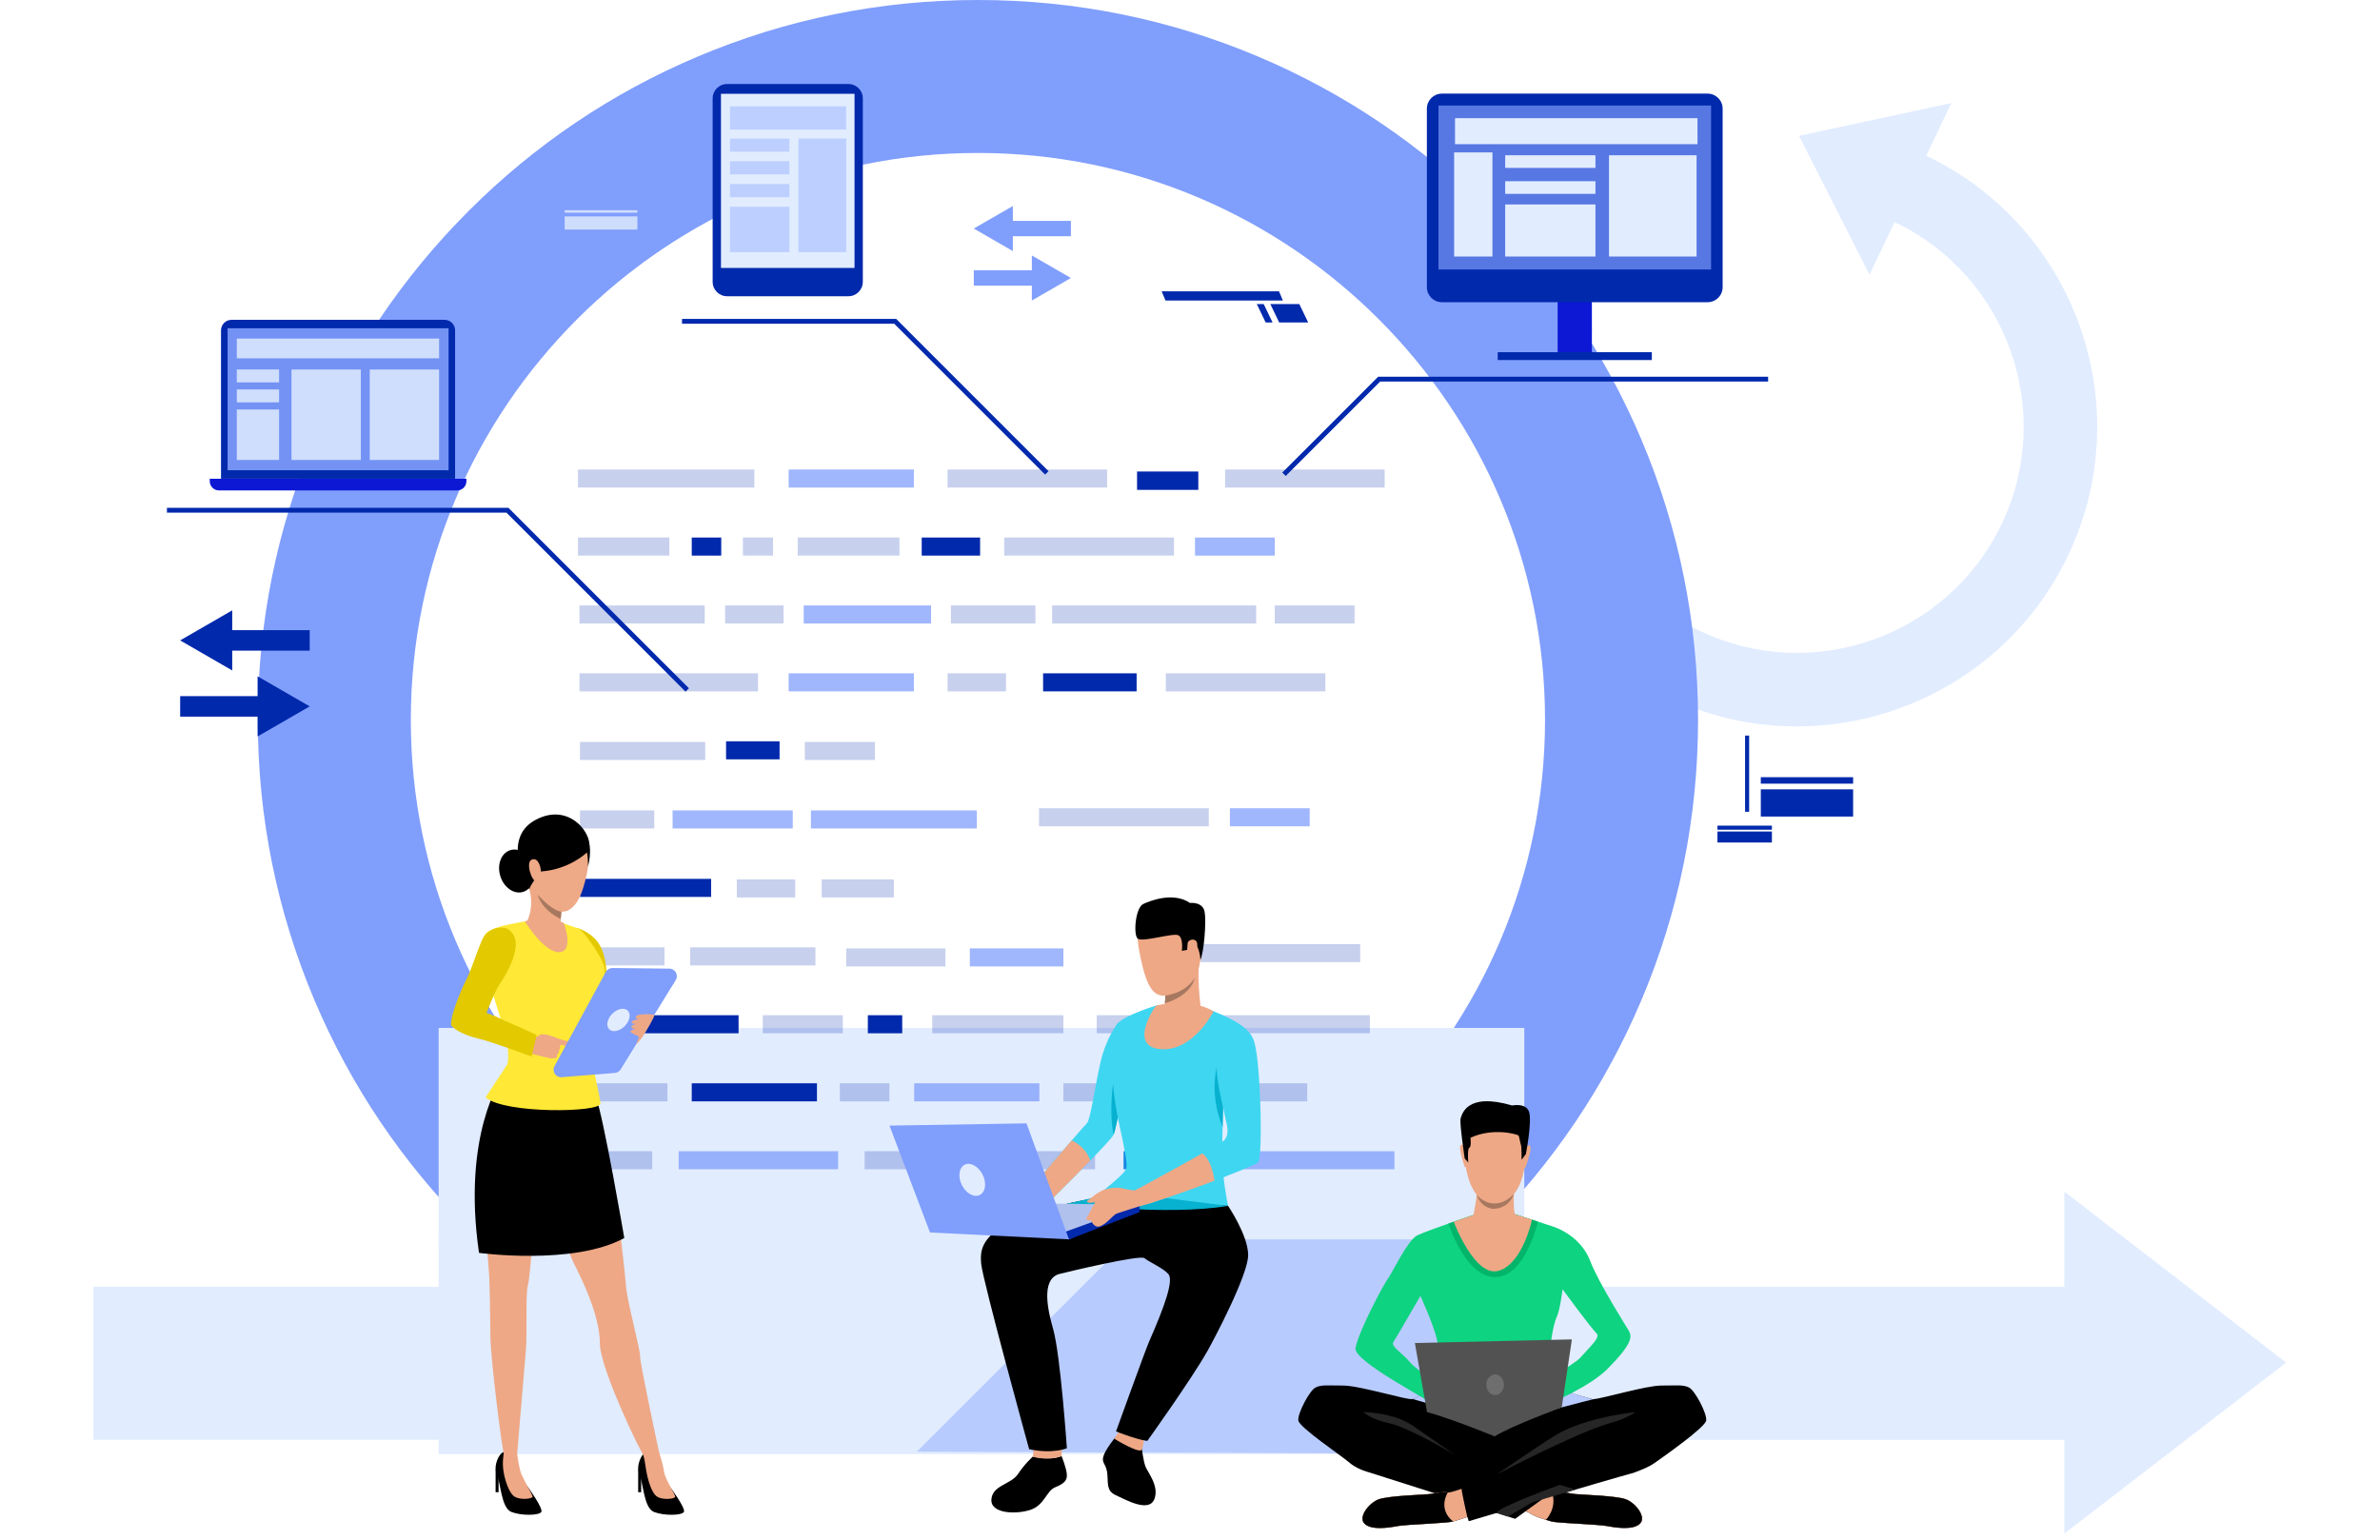 <svg width="357" height="231" viewBox="0 0 357 231" fill="none" xmlns="http://www.w3.org/2000/svg">
<g clip-path="url(#clip0_171_251)">
<path d="M342.929 204.437L309.661 178.795V193.077H305.585H273.404H83.766V216.025H293.691H305.585H309.661V230.08L342.929 204.437Z" fill="#E1ECFF"/>
<path d="M292.697 15.462L269.852 20.384L280.428 41.22L284.192 33.319C301.105 41.372 308.311 61.683 300.258 78.595C292.203 95.506 271.891 102.712 254.978 94.659C238.065 86.605 230.857 66.295 238.912 49.384L228.955 44.643C218.286 67.043 227.833 93.948 250.236 104.615C272.639 115.282 299.546 105.737 310.214 83.336C320.883 60.934 311.336 34.031 288.933 23.363L292.697 15.462Z" fill="#E1ECFF"/>
<path d="M146.689 216.014C132.112 216.014 117.965 213.156 104.641 207.521C91.776 202.081 80.226 194.294 70.309 184.379C60.393 174.464 52.606 162.915 47.165 150.052C41.529 136.728 38.672 122.582 38.672 108.007C38.672 93.431 41.529 79.285 47.165 65.962C52.606 53.099 60.393 41.55 70.309 31.634C80.226 21.719 91.776 13.933 104.641 8.493C117.965 2.857 132.112 0 146.689 0C161.267 0 175.413 2.857 188.737 8.493C201.601 13.933 213.152 21.719 223.069 31.634C232.985 41.55 240.772 53.099 246.213 65.962C251.849 79.285 254.706 93.432 254.706 108.007C254.706 122.582 251.849 136.728 246.213 150.052C240.772 162.915 232.985 174.463 223.069 184.379C213.152 194.295 201.601 202.081 188.737 207.521C175.413 213.156 161.266 216.014 146.689 216.014ZM146.689 22.949C99.784 22.949 61.623 61.105 61.623 108.007C61.623 154.908 99.784 193.065 146.689 193.065C193.595 193.065 231.755 154.908 231.755 108.007C231.755 61.105 193.595 22.949 146.689 22.949Z" fill="#809EFC"/>
<path d="M228.647 154.221H65.797V186.437H228.647V154.221Z" fill="#E1ECFF"/>
<path d="M146.691 193.062H14V216.011H146.691V193.062Z" fill="#E1ECFF"/>
<g opacity="0.22">
<path d="M113.157 70.441H86.699V73.15H113.157V70.441Z" fill="#0129AC"/>
</g>
<g opacity="0.75">
<path d="M139.661 90.837H120.559V93.545H139.661V90.837Z" fill="#809EFC"/>
</g>
<g opacity="0.22">
<path d="M155.313 90.837H142.637V93.545H155.313V90.837Z" fill="#0129AC"/>
</g>
<path d="M181.211 172.721H168.535V175.43H181.211V172.721Z" fill="#1487E3"/>
<g opacity="0.22">
<path d="M99.673 142.135H86.996V144.844H99.673V142.135Z" fill="#0129AC"/>
</g>
<g opacity="0.22">
<path d="M188.426 90.837H157.82V93.545H188.426V90.837Z" fill="#0129AC"/>
</g>
<path d="M106.667 131.857H87V134.566H106.667V131.857Z" fill="#0129AC"/>
<g opacity="0.22">
<path d="M159.507 152.316H139.84V155.025H159.507V152.316Z" fill="#0129AC"/>
</g>
<g opacity="0.22">
<path d="M126.42 152.316H114.414V155.025H126.42V152.316Z" fill="#0129AC"/>
</g>
<path d="M110.786 152.316H87V155.025H110.786V152.316Z" fill="#0129AC"/>
<g opacity="0.22">
<path d="M100.116 162.53H86.996V165.24H100.116V162.53Z" fill="#0129AC"/>
</g>
<g opacity="0.75">
<path d="M137.083 70.441H118.301V73.15H137.083V70.441Z" fill="#809EFC"/>
</g>
<g opacity="0.75">
<path d="M137.083 101.02H118.301V103.728H137.083V101.02Z" fill="#809EFC"/>
</g>
<path d="M116.936 111.218H108.91V113.926H116.936V111.218Z" fill="#0129AC"/>
<g opacity="0.75">
<path d="M118.912 121.589H100.887V124.297H118.912V121.589Z" fill="#809EFC"/>
</g>
<g opacity="0.75">
<path d="M146.521 121.589H121.637V124.297H146.521V121.589Z" fill="#809EFC"/>
</g>
<g opacity="0.22">
<path d="M105.778 111.312H86.996V114.02H105.778V111.312Z" fill="#0129AC"/>
</g>
<g opacity="0.22">
<path d="M98.14 121.589H86.996V124.297H98.14V121.589Z" fill="#0129AC"/>
</g>
<g opacity="0.22">
<path d="M131.237 111.312H120.723V114.02H131.237V111.312Z" fill="#0129AC"/>
</g>
<g opacity="0.22">
<path d="M97.831 172.72H87.316V175.429H97.831V172.72Z" fill="#0129AC"/>
</g>
<g opacity="0.22">
<path d="M105.704 90.837H86.922V93.545H105.704V90.837Z" fill="#0129AC"/>
</g>
<g opacity="0.22">
<path d="M122.313 142.135H103.531V144.844H122.313V142.135Z" fill="#0129AC"/>
</g>
<path d="M122.543 162.53H103.762V165.24H122.543V162.53Z" fill="#0129AC"/>
<g opacity="0.75">
<path d="M155.907 162.53H137.125V165.24H155.907V162.53Z" fill="#809EFC"/>
</g>
<g opacity="0.22">
<path d="M113.696 101.02H86.922V103.728H113.696V101.02Z" fill="#0129AC"/>
</g>
<g opacity="0.22">
<path d="M164.259 172.72H145.477V175.429H164.259V172.72Z" fill="#0129AC"/>
</g>
<g opacity="0.22">
<path d="M166.066 70.441H142.137V73.15H166.066V70.441Z" fill="#0129AC"/>
</g>
<g opacity="0.75">
<path d="M125.726 172.72H101.797V175.429H125.726V172.72Z" fill="#809EFC"/>
</g>
<g opacity="0.75">
<path d="M209.164 172.72H185.234V175.429H209.164V172.72Z" fill="#809EFC"/>
</g>
<g opacity="0.22">
<path d="M205.484 152.316H181.555V155.025H205.484V152.316Z" fill="#0129AC"/>
</g>
<g opacity="0.22">
<path d="M198.8 101.02H174.871V103.728H198.8V101.02Z" fill="#0129AC"/>
<path d="M204.031 141.646H180.102V144.355H204.031V141.646Z" fill="#0129AC"/>
</g>
<path d="M135.335 152.316H130.176V155.025H135.335V152.316Z" fill="#0129AC"/>
<g opacity="0.22">
<path d="M207.699 70.441H183.77V73.15H207.699V70.441Z" fill="#0129AC"/>
</g>
<path d="M170.495 101.02H156.465V103.728H170.495V101.02Z" fill="#0129AC"/>
<g opacity="0.75">
<path d="M159.507 142.29H145.477V144.999H159.507V142.29Z" fill="#809EFC"/>
</g>
<g opacity="0.22">
<path d="M150.899 101.02H142.141V103.728H150.899V101.02Z" fill="#0129AC"/>
</g>
<g opacity="0.22">
<path d="M100.402 80.647H86.699V83.357H100.402V80.647Z" fill="#0129AC"/>
</g>
<g opacity="0.22">
<path d="M134.076 131.936H123.258V134.645H134.076V131.936Z" fill="#0129AC"/>
</g>
<path d="M108.186 80.647H103.762V83.357H108.186V80.647Z" fill="#0129AC"/>
<g opacity="0.22">
<path d="M196.079 162.53H159.508V165.24H196.079V162.53Z" fill="#0129AC"/>
</g>
<g opacity="0.22">
<path d="M115.956 80.647H111.441V83.357H115.956V80.647Z" fill="#0129AC"/>
</g>
<g opacity="0.75">
<path d="M191.215 80.647H179.25V83.357H191.215V80.647Z" fill="#809EFC"/>
</g>
<g opacity="0.75">
<path d="M196.453 121.265H184.488V123.974H196.453V121.265Z" fill="#809EFC"/>
</g>
<g opacity="0.22">
<path d="M203.179 90.837H191.215V93.545H203.179V90.837Z" fill="#0129AC"/>
</g>
<g opacity="0.22">
<path d="M176.476 152.316H164.512V155.025H176.476V152.316Z" fill="#0129AC"/>
</g>
<g opacity="0.22">
<path d="M141.66 172.72H129.695V175.429H141.66V172.72Z" fill="#0129AC"/>
</g>
<g opacity="0.22">
<path d="M176.09 80.647H150.633V83.357H176.09V80.647Z" fill="#0129AC"/>
</g>
<g opacity="0.22">
<path d="M181.317 121.265H155.859V123.974H181.317V121.265Z" fill="#0129AC"/>
</g>
<g opacity="0.22">
<path d="M141.807 142.29H126.934V144.999H141.807V142.29Z" fill="#0129AC"/>
</g>
<g opacity="0.22">
<path d="M133.414 162.53H125.977V165.24H133.414V162.53Z" fill="#0129AC"/>
</g>
<path d="M147.016 80.647H138.258V83.357H147.016V80.647Z" fill="#0129AC"/>
<path d="M179.746 70.74H170.559V73.497H179.746V70.74Z" fill="#0129AC"/>
<g opacity="0.22">
<path d="M117.533 90.837H108.773V93.545H117.533V90.837Z" fill="#0129AC"/>
</g>
<g opacity="0.22">
<path d="M119.282 131.936H110.523V134.645H119.282V131.936Z" fill="#0129AC"/>
</g>
<g opacity="0.22">
<path d="M134.916 80.647H119.656V83.357H134.916V80.647Z" fill="#0129AC"/>
</g>
<path d="M83.344 183.282C83.341 183.281 83.337 183.28 83.332 183.281C83.381 183.303 83.388 183.305 83.344 183.282Z" fill="#323657"/>
<path d="M191.881 48.383H196.229L194.899 45.623H190.551L191.881 48.383Z" fill="#0129AC"/>
<path d="M189.85 48.383H190.886L189.556 45.623H188.52L189.85 48.383Z" fill="#0129AC"/>
<path d="M174.83 45.091H192.436L191.852 43.71H174.246L174.83 45.091Z" fill="#0129AC"/>
<path d="M264.121 117.574H277.968V116.604H264.121V117.574Z" fill="#0129AC"/>
<path d="M264.121 122.51H277.968V118.429H264.121V122.51Z" fill="#0129AC"/>
<path d="M257.617 124.485H265.786V123.875H257.617V124.485Z" fill="#0129AC"/>
<path d="M257.617 126.405H265.786V124.753H257.617V126.405Z" fill="#0129AC"/>
<path d="M261.762 121.794H262.371V110.361H261.762V121.794Z" fill="#0129AC"/>
<path d="M84.703 34.442H95.61V32.467H84.703V34.442Z" fill="#CFDDFD"/>
<path d="M84.703 31.908H95.61V31.536H84.703V31.908Z" fill="#CFDDFD"/>
<path d="M192.858 71.408L207.024 57.244H265.22V56.522H206.725L192.348 70.897L192.858 71.408Z" fill="#0129AC"/>
<path d="M228.647 185.948H65.797V218.165H228.647V185.948Z" fill="#E1ECFF"/>
<path d="M102.83 103.771L103.341 103.26L76.271 76.192H25.039V76.916H75.972L102.83 103.771Z" fill="#0129AC"/>
<path d="M156.769 71.206L157.279 70.695L134.433 47.851H102.301V48.573H134.134L156.769 71.206Z" fill="#0129AC"/>
<path opacity="0.42" d="M228.646 218.165V185.948H169.381L137.527 217.8L228.646 218.165Z" fill="#809EFC"/>
<path d="M238.782 37.817H233.645V53.421H238.782V37.817Z" fill="#0C18D4"/>
<path d="M256.139 45.34H216.287C215.041 45.34 214.031 44.33 214.031 43.084V16.302C214.031 15.056 215.041 14.046 216.287 14.046H256.139C257.384 14.046 258.395 15.056 258.395 16.302V43.084C258.395 44.33 257.384 45.34 256.139 45.34Z" fill="#0129AC"/>
<path opacity="0.68" d="M256.662 15.832H215.773V40.435H256.662V15.832Z" fill="#809EFC"/>
<path d="M224.66 54.019H247.774V52.841H224.66V54.019Z" fill="#0129AC"/>
<path d="M241.348 38.487H254.49V23.296H241.348V38.487Z" fill="#E1ECFF"/>
<path d="M225.777 25.189H239.317V23.295H225.777V25.189Z" fill="#E1ECFF"/>
<path d="M225.777 29.083H239.317V27.189H225.777V29.083Z" fill="#E1ECFF"/>
<path d="M225.777 38.487H239.317V30.675H225.777V38.487Z" fill="#E1ECFF"/>
<path d="M218.121 38.487H223.866V22.864H218.121V38.487Z" fill="#E1ECFF"/>
<path d="M218.254 21.631H254.624V17.73H218.254V21.631Z" fill="#E1ECFF"/>
<path d="M109.058 44.444H127.263C128.456 44.444 129.423 43.477 129.423 42.286V14.764C129.423 13.571 128.456 12.605 127.263 12.605H109.058C107.865 12.605 106.898 13.571 106.898 14.764V42.285C106.898 43.477 107.865 44.444 109.058 44.444Z" fill="#0129AC"/>
<path d="M108.145 40.201H128.179V14.072H108.145V40.201Z" fill="#E1ECFF"/>
<path opacity="0.37" d="M109.492 19.436H126.928V15.958H109.492V19.436Z" fill="#809EFC"/>
<path opacity="0.37" d="M119.754 37.832H126.93V20.783H119.754V37.832Z" fill="#809EFC"/>
<path opacity="0.37" d="M109.492 22.764H118.418V20.789H109.492V22.764Z" fill="#809EFC"/>
<path opacity="0.37" d="M109.492 26.164H118.418V24.189H109.492V26.164Z" fill="#809EFC"/>
<path opacity="0.37" d="M109.492 29.586H118.418V27.612H109.492V29.586Z" fill="#809EFC"/>
<path opacity="0.37" d="M109.492 37.832H118.418V31.023H109.492V37.832Z" fill="#809EFC"/>
<path d="M33.152 71.823H68.264V49.566C68.264 48.692 67.556 47.984 66.682 47.984H34.734C33.861 47.984 33.152 48.692 33.152 49.566V71.823Z" fill="#0129AC"/>
<path opacity="0.9" d="M34.137 70.551H67.289V49.25H34.137V70.551Z" fill="#809EFC"/>
<path d="M31.461 71.825H69.96V72.196C69.96 72.958 69.341 73.578 68.578 73.578H32.843C32.08 73.578 31.461 72.958 31.461 72.196L31.461 71.825Z" fill="#0C18D4"/>
<path opacity="0.84" d="M35.52 53.759H65.865V50.797H35.52V53.759Z" fill="#E1ECFF"/>
<path opacity="0.84" d="M55.461 69.01H65.865V55.44H55.461V69.01Z" fill="#E1ECFF"/>
<path opacity="0.84" d="M43.723 69.01H54.127V55.44H43.723V69.01Z" fill="#E1ECFF"/>
<path opacity="0.84" d="M35.52 57.371H41.864V55.433H35.52V57.371Z" fill="#E1ECFF"/>
<path opacity="0.84" d="M35.52 60.37H41.864V58.43H35.52V60.37Z" fill="#E1ECFF"/>
<path opacity="0.84" d="M35.52 69.01H41.864V61.435H35.52V69.01Z" fill="#E1ECFF"/>
<path d="M46.454 105.98L38.64 101.469V104.443H27.023V107.516H38.64V110.491L46.454 105.98Z" fill="#0129AC"/>
<path d="M27.023 96.081L34.837 100.591V97.617H46.454V94.544H34.837V91.569L27.023 96.081Z" fill="#0129AC"/>
<path d="M160.634 41.709L154.777 38.329V40.558H146.07V42.861H154.777V45.09L160.634 41.709Z" fill="#809EFC"/>
<path d="M146.07 34.288L151.927 37.67V35.44H160.634V33.137H151.927V30.908L146.07 34.288Z" fill="#809EFC"/>
<path d="M255.929 213.125C255.78 214.165 249.536 218.537 248.306 219.411C247.319 220.112 246.461 220.433 244.969 220.994H244.968C241.577 221.886 220.305 228.233 220.305 228.233C220.249 228.017 220.218 227.829 220.094 227.587C219.3 227.903 218.482 228.107 217.963 228.271C217.172 228.517 210.885 228.716 209.598 228.963C208.311 229.21 205.737 229.607 204.697 228.617C203.658 227.627 205.341 225.499 206.776 224.954C208.212 224.41 213.459 224.261 214.4 224.162C215.34 224.063 216.577 223.717 217.172 223.914C217.359 223.977 218.189 223.734 219.236 223.371C219.21 222.986 219.204 222.743 219.204 222.743L224.789 221.133L223.755 211.244C223.755 211.244 226.185 202.088 235.894 209.073C235.894 209.073 238.06 209.71 238.802 209.908C238.855 209.921 238.938 209.923 239.051 209.915C240.532 209.803 246.896 207.879 249.198 207.879C251.673 207.879 252.464 207.731 253.356 208.176C254.246 208.621 256.077 212.086 255.929 213.125Z" fill="black"/>
<path d="M245.982 228.617C244.943 229.606 242.368 229.211 241.081 228.964C239.795 228.716 233.508 228.518 232.716 228.271C231.925 228.023 230.439 227.677 229.4 226.984C229.316 226.927 229.125 226.845 228.845 226.74L228.844 226.741L227.271 227.874L205.414 220.917C204.105 220.559 203.065 220.013 202.373 219.41C201.235 218.421 194.899 214.164 194.751 213.125C194.602 212.086 196.434 208.621 197.324 208.176C198.216 207.73 199.007 207.879 201.482 207.879C203.958 207.879 211.135 210.106 211.877 209.908C212.215 209.818 212.914 209.462 213.575 209.101C214.37 208.667 215.111 208.225 215.111 208.225C225.742 203.48 226.925 211.244 226.925 211.244L226.295 220.83C226.295 220.83 227.182 221.27 228.334 221.817L233.603 223.305L232.913 223.804C233.211 223.9 233.422 223.944 233.508 223.916C234.102 223.717 235.34 224.064 236.28 224.162C237.221 224.262 242.467 224.41 243.903 224.955C245.339 225.499 247.022 227.627 245.982 228.617Z" fill="black"/>
<path d="M213.574 209.09C214.306 209.141 219.26 212.01 220.435 212.696C218.649 211.763 211.875 209.898 211.875 209.898C212.212 209.807 212.911 209.451 213.574 209.09Z" fill="#B9CBFE"/>
<path d="M239.048 209.921C239.048 209.921 230.514 211.992 228.953 212.858C229.024 212.806 233.45 209.443 235.774 208.995C235.774 208.995 238.057 209.715 238.8 209.914C238.852 209.928 238.936 209.93 239.047 209.921H239.048Z" fill="#B9CBFE"/>
<path d="M245.981 228.61C244.942 229.6 242.368 229.205 241.081 228.957C239.794 228.71 233.507 228.512 232.715 228.264C232.488 228.193 232.203 228.114 231.889 228.021L231.888 228.02C231.107 227.788 230.14 227.471 229.4 226.978C229.315 226.921 229.125 226.839 228.844 226.733L232.799 223.878L232.913 223.797C233.211 223.894 233.423 223.937 233.507 223.909C234.101 223.71 235.339 224.057 236.28 224.156C237.22 224.255 242.467 224.403 243.903 224.948C245.338 225.492 247.021 227.621 245.981 228.61Z" fill="#EEA886"/>
<path d="M245.982 228.61C244.942 229.6 242.368 229.205 241.081 228.957C239.794 228.71 233.507 228.512 232.716 228.264C232.488 228.193 232.203 228.114 231.888 228.021L231.887 228.02C231.887 228.02 233.617 226.308 232.799 223.878L232.913 223.797C233.21 223.894 233.422 223.937 233.507 223.909C234.102 223.71 235.339 224.057 236.279 224.156C237.22 224.255 242.466 224.403 243.903 224.948C245.338 225.492 247.021 227.621 245.982 228.61Z" fill="black"/>
<path d="M215.743 211.284C215.754 211.311 215.753 211.33 215.736 211.343C215.637 211.417 215.652 211.385 215.743 211.284Z" fill="#E55353"/>
<path d="M244.354 199.709C244.271 199.542 239.762 192.45 238.541 189.216C237.319 185.982 234.382 184.497 232.996 184.036C232.502 183.871 231.621 183.583 230.692 183.283C229.018 182.741 227.189 182.155 227.189 182.155H221.414C221.414 182.155 219.413 182.825 217.289 183.569C217.287 183.57 217.286 183.571 217.286 183.571C215.329 184.257 213.266 185.008 212.57 185.356C211.118 186.081 208.676 191.261 208.182 191.856C207.686 192.45 203.88 199.504 203.331 202.217C202.904 204.322 215.404 210.491 215.746 211.282C216.142 210.843 217.963 209.097 217.963 209.097C217.963 209.097 217.38 208.73 216.559 208.191C219.907 208.344 228.089 208.055 229.264 208.114C229.499 208.126 229.756 208.118 230.02 208.098L230.018 208.099C230.382 208.363 232.725 210.433 232.725 210.433C232.725 210.433 238.5 208.034 241.156 205.351C244.928 201.54 244.769 200.55 244.354 199.709ZM211.518 204.401C210.281 202.917 208.578 202.018 209.006 201.359C209.436 200.699 213.065 194.429 213.065 194.429C213.065 194.429 214.946 198.554 215.474 200.699C216.002 202.843 215.96 203.825 215.738 204.493C215.538 205.091 215.378 205.498 215.198 207.28C213.718 206.27 212.086 205.082 211.518 204.401ZM237.051 203.692C236.566 204.244 234.645 205.464 232.919 206.468C232.788 205.272 232.589 203.388 232.567 202.711C232.535 201.689 232.963 198.752 233.492 197.63C234.02 196.508 234.382 193.439 234.382 193.439C234.382 193.439 238.754 199.379 239.447 200.006C240.14 200.633 238.691 201.83 237.051 203.692Z" fill="#0ED380"/>
<path d="M224.991 166.287C224.991 166.287 229.507 166.998 228.819 174.063C228.131 181.129 224.146 180.55 223.879 180.543C223.613 180.536 219.877 180.672 219.586 172.045C219.586 172.045 219.459 165.666 224.991 166.287Z" fill="#EEA886"/>
<path d="M228.887 172.056C228.887 172.056 229.381 171.528 229.563 172.063C229.744 172.597 228.889 174.982 228.858 175.094C228.858 175.094 228.767 175.302 228.649 175.187C228.53 175.073 228.887 172.056 228.887 172.056Z" fill="#EEA886"/>
<path d="M219.709 171.977C219.709 171.977 219.225 171.439 219.033 171.971C218.842 172.502 219.644 174.902 219.68 175.015C219.68 175.015 219.767 175.224 219.887 175.112C220.008 175 219.709 171.977 219.709 171.977Z" fill="#EEA886"/>
<path d="M228.884 173.142L228.238 174.006C228.238 174.006 228.256 172.112 228.152 171.815C228.048 171.518 227.89 170.61 227.804 170.396C227.717 170.182 223.925 169.119 220.576 170.706C220.576 170.706 220.723 172.069 220.403 172.19C220.081 172.311 220.238 174.409 220.238 174.409L219.707 173.809C219.707 173.809 218.894 168.373 219.094 167.807C219.296 167.24 219.935 163.835 226.806 165.856C226.806 165.856 228.948 165.403 229.378 166.881C229.808 168.36 228.884 173.142 228.884 173.142Z" fill="black"/>
<path d="M218.343 218.337C218.343 218.337 211.429 214.194 208.409 213.541C205.556 212.926 204.516 211.859 204.516 211.859C204.516 211.859 209.053 211.859 212.073 214.004C214.123 215.46 218.343 218.337 218.343 218.337Z" fill="#262626"/>
<path d="M224.488 221.224C224.488 221.224 236.513 214.911 241.422 213.541C244.235 212.758 245.316 211.859 245.316 211.859C245.316 211.859 237.882 212.585 233.362 215.307C231.207 216.604 224.488 221.224 224.488 221.224Z" fill="#262626"/>
<path d="M220.094 227.586C219.3 227.903 218.482 228.108 217.963 228.27C217.172 228.517 210.885 228.715 209.598 228.963C208.311 229.21 205.737 229.607 204.697 228.617C203.658 227.627 205.341 225.498 206.776 224.954C208.212 224.41 213.459 224.261 214.4 224.162C215.34 224.063 216.577 223.717 217.172 223.915C217.359 223.976 218.189 223.734 219.236 223.371C219.268 224 220.094 227.586 220.094 227.586Z" fill="#EEA886"/>
<path d="M224.488 226.985L236.31 223.487L233.972 222.773C233.972 222.773 224.526 226.197 224.488 226.985Z" fill="#262626"/>
<path d="M224.488 226.987L230.021 225.3L226.184 227.527L224.488 226.987Z" fill="#262626"/>
<path d="M220.686 212.839C220.675 212.832 220.587 212.781 220.438 212.693C220.536 212.745 220.62 212.794 220.686 212.839Z" fill="#525252"/>
<path d="M217.963 228.275C217.171 228.522 210.885 228.721 209.597 228.968C208.311 229.215 205.737 229.612 204.697 228.622C203.658 227.632 205.341 225.503 206.776 224.959C208.212 224.415 213.459 224.266 214.399 224.167C215.34 224.068 216.577 223.722 217.171 223.919C217.171 223.919 215.584 226.345 217.963 228.275Z" fill="black"/>
<path d="M230.687 183.283C230.687 183.283 228.794 191.604 224.283 191.604C219.773 191.604 217.281 183.571 217.281 183.571C217.281 183.571 217.282 183.57 217.284 183.569C219.408 182.825 221.41 182.155 221.41 182.155H227.184C227.184 182.155 229.013 182.742 230.687 183.283Z" fill="#02B56A"/>
<path d="M214.052 211.858L212.23 201.497L235.782 200.953L234.265 211.149C234.265 211.149 226.747 213.9 224.196 215.505C224.196 215.505 217.748 212.855 214.052 211.858Z" fill="#525252"/>
<path d="M225.585 207.752C225.585 208.609 224.994 209.303 224.265 209.303C223.536 209.303 222.945 208.609 222.945 207.752C222.945 206.896 223.536 206.202 224.265 206.202C224.994 206.202 225.585 206.896 225.585 207.752Z" fill="#6E6E6E"/>
<path d="M227.247 182.175C227.245 182.169 227.244 182.162 227.241 182.156C226.96 181.527 227.097 178.46 227.097 178.46C227.097 178.46 221.345 176.996 221.509 178.115C221.673 179.235 221.014 182.29 221.014 182.29L218.062 183.3C218.062 183.3 221.207 191.741 224.82 190.652C228.434 189.564 229.797 182.996 229.797 182.996L227.247 182.175Z" fill="#EEA886"/>
<path d="M221.5 179.252C221.5 179.252 222.518 180.554 224.128 180.554C225.185 180.554 226.02 180.185 227.075 179.157C227.075 179.157 226.542 181.182 224.134 181.363C224.134 181.363 222.297 181.479 221.5 179.252Z" fill="#A77860"/>
<path d="M171.239 217.106C171.239 217.106 171.485 219.114 171.811 220C172.138 220.887 173.91 222.931 173.161 224.896C172.349 227.028 168.806 224.974 167.36 224.323C165.915 223.674 166.243 222.494 166.089 221.05C165.935 219.605 165.23 219.566 165.491 218.55C165.751 217.535 167.331 215.59 167.331 215.59L171.239 217.106Z" fill="black"/>
<path d="M168.02 214.543C168.02 214.543 167.112 215.812 167.137 215.847C167.162 215.882 171.023 218.232 171.292 217.47C171.505 216.865 171.595 215.986 171.595 215.986L168.02 214.543Z" fill="#EEA886"/>
<path d="M154.93 218.534C154.93 218.534 153.753 219.567 152.695 221.153C151.638 222.739 148.83 222.824 148.71 224.989C148.589 227.155 152.527 227.221 154.594 226.516C156.662 225.811 156.974 223.696 158.224 223.167C159.474 222.639 160.123 222.21 160.027 221.178C159.931 220.146 159.239 218.47 159.239 218.47C159.239 218.47 158.463 218.717 158.005 218.768C157.549 218.818 156.013 218.836 154.93 218.534Z" fill="black"/>
<path d="M169.098 159.853C169.098 159.853 168.306 164.565 167.667 167.676V167.677C167.408 168.939 167.174 169.939 167.029 170.253C166.847 170.649 165.359 172.245 163.539 174.118C160.346 177.406 156.126 181.547 156.126 181.547L154.477 178.415C154.477 178.415 158.224 174.022 160.766 171.09C161.942 169.733 162.859 168.691 163.027 168.54C163.559 168.065 164.175 163.383 165.041 159.525C165.908 155.667 167.645 153.536 167.645 153.536L169.098 159.853Z" fill="#3FD6F1"/>
<path d="M163.539 174.12C160.346 177.408 156.126 181.548 156.126 181.548L154.477 178.417C154.477 178.417 158.224 174.024 160.766 171.092C161.544 171.474 162.974 172.385 163.539 174.12Z" fill="#EEA886"/>
<path d="M155.111 217.093L154.926 218.535C154.926 218.535 156.975 219.259 159.235 218.472L159.28 217.188L155.111 217.093Z" fill="#EEA886"/>
<path d="M184.212 180.91C184.33 181.329 162.5 180.91 162.5 180.91C162.5 180.91 168.538 176.514 168.93 175.34C169.321 174.166 167.392 167.121 167.14 164.829C166.939 162.995 166.435 154.789 167.644 153.536C168.908 152.225 173.458 150.852 173.458 150.852L180.094 151.098C180.094 151.098 181.189 151.327 181.971 151.691C182.754 152.054 187.231 153.649 187.958 155.885C188.684 158.121 183.491 165.311 183.491 165.311C183.491 165.311 183.481 165.634 183.465 166.164C183.445 166.87 183.416 167.944 183.388 169.107C183.353 170.615 183.323 172.275 183.323 173.488C183.324 176.339 184.095 180.49 184.212 180.91Z" fill="#3FD6F1"/>
<path d="M184.213 180.923C184.213 180.923 187.183 185.284 187.224 188.262C187.266 191.238 181.955 201.209 181.151 202.635C178.735 206.924 172.108 216.173 172.108 216.173C172.108 216.173 170.966 216.145 167.401 214.761C167.401 214.761 171.81 202.543 172.369 201.275C174.739 195.895 176.061 192.08 175.264 191.157C174.468 190.235 172.296 189.31 171.667 188.764C171.038 188.219 160.08 190.835 158.931 191.132C155.958 191.904 157.314 197.077 157.972 199.395C159.071 203.275 160.033 217.286 160.033 217.286C160.033 217.286 157.916 218.189 154.369 217.426C154.369 217.426 147.404 192.127 147.179 189.611C146.957 187.095 146.846 182.947 164.011 179.794L184.213 180.923Z" fill="black"/>
<path d="M175.28 136.441C175.28 136.441 169.521 135.142 170.836 142.39C172.151 149.638 173.537 150.208 177.012 148.707C180.487 147.207 180.176 142.564 180.35 140.287C180.525 138.009 177.117 136.52 175.28 136.441Z" fill="#EEA886"/>
<path d="M173.758 152.713C173.758 152.713 176.308 155.418 180.34 152.96C180.34 152.96 179.438 147.1 179.913 144.246C180.387 141.391 174.653 148.668 174.653 148.668C174.729 148.708 174.778 148.98 174.79 149.367C174.799 149.696 174.782 150.108 174.73 150.529C174.611 151.477 174.316 152.48 173.758 152.713Z" fill="#EEA886"/>
<path d="M180.069 144.004C180.069 144.004 179.921 141.721 179.086 141.649C178.252 141.579 178.124 142.498 178.124 142.498L177.281 142.657C177.281 142.657 177.548 140.655 176.715 140.306C175.882 139.956 171.318 141.408 170.649 140.82C169.981 140.233 170.295 136.173 171.505 135.617C172.713 135.061 176.053 133.816 178.5 135.472C178.5 135.472 180.407 135.254 180.69 136.793C180.972 138.332 180.588 142.86 180.069 144.004Z" fill="black"/>
<path d="M174.727 150.531C178.886 149.249 179.2 146.745 179.204 146.706C177.834 149.059 174.787 149.37 174.787 149.37C174.797 149.698 174.779 150.109 174.727 150.531Z" fill="#A77860"/>
<path d="M182.042 151.736C182.042 151.736 178.996 157.799 174.076 157.408C169.156 157.016 173.237 150.922 173.461 150.866C173.706 150.805 178.508 149.608 182.042 151.736Z" fill="#EEA886"/>
<path d="M160 180.614C160 180.614 175.076 182.472 184.209 180.921L166.757 178.74C166.757 178.74 166.654 179.185 160 180.614Z" fill="#07B1D0"/>
<path d="M171.278 178.047L170.156 178.616C170.156 178.616 170.411 180.4 171.026 180.941L172.286 180.619C172.286 180.619 172.025 178.662 171.278 178.047Z" fill="#EEA886"/>
<path d="M188.723 174.401C188.499 174.661 185.534 175.853 182.186 177.142V177.143C177.612 178.905 172.453 180.572 172.453 180.572L171.277 178.054C171.277 178.054 176.681 175.118 180.332 173.059C182.057 172.087 183.39 171.31 183.579 171.13C184.166 170.571 184.318 169.675 183.887 168.112C183.454 166.548 182.46 159.361 182.349 158.523C182.237 157.684 182.629 155.448 184.726 155.336C186.823 155.225 187.889 155.817 187.889 155.817C187.889 155.817 188.416 156.035 188.807 161.123C189.199 166.21 189.254 173.786 188.723 174.401Z" fill="#3FD6F1"/>
<path d="M183.467 166.17C183.447 166.876 183.417 167.95 183.389 169.114C181.343 164.098 182.525 160.096 182.545 160.028C182.324 161.389 183.451 166.104 183.467 166.17Z" fill="#07B1D0"/>
<path d="M167.671 167.676C167.412 168.938 167.178 169.937 167.033 170.251C166.334 166.868 166.963 162.538 166.963 162.538C167.059 164.607 167.671 167.676 167.671 167.676Z" fill="#07B1D0"/>
<path d="M182.185 177.134C177.612 178.896 172.286 180.617 172.286 180.617L171.277 178.045C171.277 178.045 176.681 175.11 180.332 173.05C180.332 173.05 181.66 173.697 182.185 177.134Z" fill="#EEA886"/>
<path d="M170.952 180.77L149.523 180.455L160.343 185.947L170.952 180.77Z" fill="#B0C1ED"/>
<path d="M160.347 185.956L170.956 181.847V180.778L159.508 184.908L160.347 185.956Z" fill="#0129AC"/>
<path d="M170.399 178.668C170.399 178.668 169.06 178.46 168.134 178.244C167.418 178.077 165.639 178.306 165.185 178.766C164.732 179.226 163.29 182.427 163.017 182.622C162.744 182.818 163.157 183.27 163.636 183.042C163.636 183.042 164.075 184.443 165.161 183.919C166.246 183.395 166.983 182.25 167.551 182.048C168.119 181.846 171.429 180.828 171.429 180.828C171.429 180.828 171.251 178.327 170.399 178.668Z" fill="#EEA886"/>
<path d="M165.513 178.543C165.513 178.543 164.653 178.958 164.428 179.143C164.204 179.328 163.294 180.009 163.074 180.17C162.853 180.33 163.406 180.785 165.033 180.081C166.659 179.376 165.513 178.543 165.513 178.543Z" fill="#EEA886"/>
<path d="M160.347 185.943L153.974 168.542L133.426 168.877L139.5 184.912L160.347 185.943Z" fill="#809EFC"/>
<path d="M147.397 176.236C148.023 177.49 147.834 178.855 146.974 179.285C146.113 179.716 144.907 179.049 144.28 177.796C143.653 176.543 143.842 175.177 144.703 174.747C145.564 174.317 146.769 174.984 147.397 176.236Z" fill="#E1ECFF"/>
<path d="M178.143 141.528C178.219 140.888 179.484 140.654 179.585 141.612C179.687 142.571 179.01 144.254 178.531 144.088C178.051 143.923 178.038 142.409 178.143 141.528Z" fill="#EEA886"/>
<path d="M79.971 129.929C80.499 131.659 79.824 133.398 78.462 133.813C77.102 134.228 75.571 133.163 75.043 131.432C74.515 129.703 75.19 127.964 76.551 127.549C77.911 127.134 79.442 128.199 79.971 129.929Z" fill="black"/>
<path d="M86.641 139.23C86.641 139.23 88.564 139.834 89.663 141.345C90.761 142.855 90.933 144.964 90.983 146.044C91.031 147.124 91.326 151.294 91.326 151.294L88.063 152.209L86.641 139.23Z" fill="#E3C900"/>
<path d="M100.469 223.032C100.469 223.032 102.916 226.326 102.581 226.848C102.245 227.371 99.671 227.445 98.105 226.848C96.539 226.252 96.501 222.391 95.792 220.732C95.496 220.037 96.131 217.988 97.023 217.84C97.917 217.691 98.888 218.128 98.888 218.128C98.888 218.128 97.961 220.464 100.469 223.032Z" fill="black"/>
<path d="M98.904 218.077C98.904 218.077 99.419 219.48 99.608 220.819C99.763 221.93 101.351 224.289 101.277 224.587C101.201 224.886 99.188 225.156 98.367 224.386C97.546 223.618 97.018 221.381 96.838 220.042C96.67 218.796 96.457 218.181 96.457 218.181C96.457 218.181 98.121 217.256 98.904 218.077Z" fill="#EEA886"/>
<path d="M79.17 223.085C79.17 223.085 81.53 226.325 81.194 226.847C80.859 227.369 78.285 227.444 76.718 226.847C75.152 226.25 75.115 222.389 74.406 220.731C74.109 220.037 74.744 217.987 75.637 217.838C76.529 217.689 77.576 218.157 77.576 218.157C77.576 218.157 76.663 220.517 79.17 223.085Z" fill="black"/>
<path d="M77.573 218.13C77.573 218.13 77.76 219.659 78.058 220.74C78.356 221.822 79.96 224.284 79.886 224.582C79.811 224.88 77.797 225.15 76.976 224.381C76.156 223.612 75.522 221.385 75.447 220.037C75.372 218.69 75.634 217.81 75.634 217.81C75.634 217.81 76.79 217.31 77.573 218.13Z" fill="#EEA886"/>
<path d="M89.362 164.505C89.362 164.505 91.462 174.273 91.944 176.733C92.427 179.192 93.776 191.103 93.922 193.129C94.067 195.154 96.113 202.786 96.017 203.509C95.92 204.232 99.05 218.763 99.05 218.763C99.05 218.763 97.982 219.624 96.855 218.842C96.274 218.439 89.985 205.238 89.985 201.621C89.985 196.622 86.288 190.095 85.811 188.977C81.379 178.586 82.251 175.409 81.673 174.734C81.094 174.058 81.043 175.151 80.706 176.646C80.369 178.141 79.645 191.065 79.211 192.705C78.777 194.345 79.115 199.89 78.874 202.687C78.632 205.484 77.574 218.136 77.574 218.136C77.574 218.136 76.754 219.421 75.603 218.169C75.356 217.9 73.617 204.076 73.569 200.748C73.521 197.421 73.469 192.832 73.376 191.392C72.483 177.604 70.287 175.635 73.745 165.876C80.222 147.604 89.362 164.505 89.362 164.505Z" fill="#EEA886"/>
<path d="M75.258 161.792C75.258 161.792 69.275 170.164 71.851 187.973C71.851 187.973 86.042 189.903 93.643 185.741C93.643 185.741 90.499 167.379 89.36 164.521C88.221 161.664 75.258 161.792 75.258 161.792Z" fill="black"/>
<path d="M95.727 220.437V223.885H96.174V221.22L95.727 220.437Z" fill="black"/>
<path d="M74.34 220.437V223.885H74.787V221.22L74.34 220.437Z" fill="black"/>
<path d="M83.288 138.008C83.288 138.008 85.875 139.086 86.639 139.239C87.405 139.392 89.991 143.211 90.512 144.619C91.033 146.027 90.512 148.14 89.44 150.618C88.37 153.098 89.38 153.924 88.889 156.404C88.4 158.883 89.981 164.17 90.073 165.547C90.165 166.925 75.681 167.148 72.835 164.638C72.835 164.638 75.696 160.353 76.063 159.741C76.431 159.128 76.124 155.791 75.788 154.935C75.451 154.078 73.21 146.789 73.21 146.789C73.21 146.789 71.376 141.192 73.033 139.906C74.471 138.789 78.393 138.39 79.097 138.145C79.801 137.9 81.849 137.794 83.288 138.008Z" fill="#FFE836"/>
<path d="M84.34 135.455C84.34 135.455 84.281 136.008 84.209 136.772C84.178 137.11 84.144 137.491 84.112 137.884C84.023 138.996 83.949 140.201 83.993 140.815C83.993 140.815 81.702 143.11 79.098 138.137C79.098 138.137 80.194 136.086 79.369 133.293C78.543 130.5 84.34 135.455 84.34 135.455Z" fill="#EEA886"/>
<path d="M90.102 153.913L90.486 154.848L89.664 154.26L90.102 153.913Z" fill="#EEA886"/>
<path d="M85.12 122.769C85.12 122.769 90.256 124.383 87.468 133.244C84.681 142.105 77.667 132.218 78.401 126.818C79.134 121.419 85.12 122.769 85.12 122.769Z" fill="#EEA987"/>
<path d="M87.996 127.93C87.996 127.93 85.445 130.434 81.174 130.746C81.174 130.746 79.533 132.671 79.407 133.425C79.407 133.425 74.938 125.964 80.28 123.039C85.94 119.941 89.717 126.325 87.996 127.93Z" fill="black"/>
<path d="M81.138 130.681C81.104 130.036 80.707 128.568 79.749 128.978C78.79 129.389 79.807 132.379 80.443 132.194C80.443 132.194 81.215 132.206 81.138 130.681Z" fill="#EEA987"/>
<path d="M84.206 136.776C84.175 137.115 84.141 137.495 84.109 137.887C81.14 136.422 80.685 134.308 80.672 134.242C82.938 136.778 84.206 136.776 84.206 136.776Z" fill="#A77860"/>
<path d="M90.776 145.982C90.776 145.982 90.917 149.103 90.218 150.891L89.574 150.557C89.574 150.557 90.764 147.436 90.776 145.982Z" fill="#1D3B54"/>
<path d="M79.64 156.136C79.64 156.136 80.826 155.351 81.01 155.237C81.195 155.122 81.843 155.159 82.509 155.37C83.156 155.574 83.885 155.856 84.088 155.969C84.193 156.028 84.297 156.048 84.252 156.354C84.207 156.66 83.999 156.893 83.999 156.893C83.999 156.893 84.121 157.296 83.844 157.565C83.844 157.565 83.941 157.95 83.576 158.204C83.576 158.204 83.661 158.582 83.381 158.744C83.381 158.744 82.776 158.827 82.546 158.778C82.223 158.71 80.528 158.32 79.338 158.007C79.338 158.007 78.847 157.714 79.64 156.136Z" fill="#EEA886"/>
<path d="M83.73 155.873C83.73 155.873 86.801 156.547 86.764 156.786C86.71 157.131 85.948 157.259 83.615 156.616C81.348 155.992 83.73 155.873 83.73 155.873Z" fill="#EEA886"/>
<path d="M76.157 139.384C75.46 138.963 73.134 139.009 72.226 141.191C71.317 143.374 70.574 145.86 69.937 147C69.3 148.141 67.135 153.349 67.778 153.975C68.421 154.6 69.742 155.344 71.731 155.812C73.785 156.295 79.739 158.513 79.739 158.513L80.499 155.289C80.499 155.289 77.881 154.04 76.37 153.434C75.025 152.894 75.191 152.752 72.974 151.968C72.974 151.968 74.246 148.724 74.819 147.858C75.391 146.993 79.293 141.28 76.157 139.384Z" fill="#E3C900"/>
<path d="M84.261 161.617L92.23 160.974C92.589 160.945 92.912 160.747 93.1 160.441L101.36 147.047C101.82 146.299 101.288 145.334 100.41 145.325L91.872 145.234C91.454 145.23 91.067 145.457 90.868 145.825L83.178 159.952C82.749 160.739 83.367 161.689 84.261 161.617Z" fill="#809EFC"/>
<path d="M95.424 156.69C95.424 156.69 95.925 156.226 96.372 155.574C96.818 154.923 98.278 152.436 98.146 152.28C98.012 152.124 95.843 152.07 95.45 152.425C95.056 152.778 95.837 152.917 95.837 152.917C95.837 152.917 94.652 153.039 94.735 153.374C94.821 153.709 95.534 153.616 95.534 153.616C95.534 153.616 94.58 153.799 94.725 154.093C94.869 154.387 95.328 154.384 95.328 154.384C95.328 154.384 94.482 154.49 94.587 154.811C94.692 155.132 96.029 155.434 95.851 155.701C95.672 155.967 95.424 156.69 95.424 156.69Z" fill="#EEA886"/>
<path d="M78.719 138.231C78.719 138.231 81.595 142.915 83.878 142.859C86.159 142.804 84.602 138.527 84.602 138.527C84.602 138.527 82.851 137.126 78.719 138.231Z" fill="#EEA886"/>
<path d="M93.701 153.956C92.931 154.726 91.889 154.935 91.375 154.421C90.862 153.908 91.07 152.867 91.841 152.096C92.611 151.325 93.653 151.117 94.166 151.63C94.68 152.144 94.472 153.185 93.701 153.956Z" fill="#E1ECFF"/>
<path d="M88.412 126.695C88.412 126.695 88.732 127.924 88.191 130.075C88.191 130.075 88.275 128.051 87.852 127.499C87.429 126.947 88.412 126.695 88.412 126.695Z" fill="black"/>
</g>
<defs>
<clipPath id="clip0_171_251">
<rect width="356.49" height="230.08" fill="white"/>
</clipPath>
</defs>
</svg>
